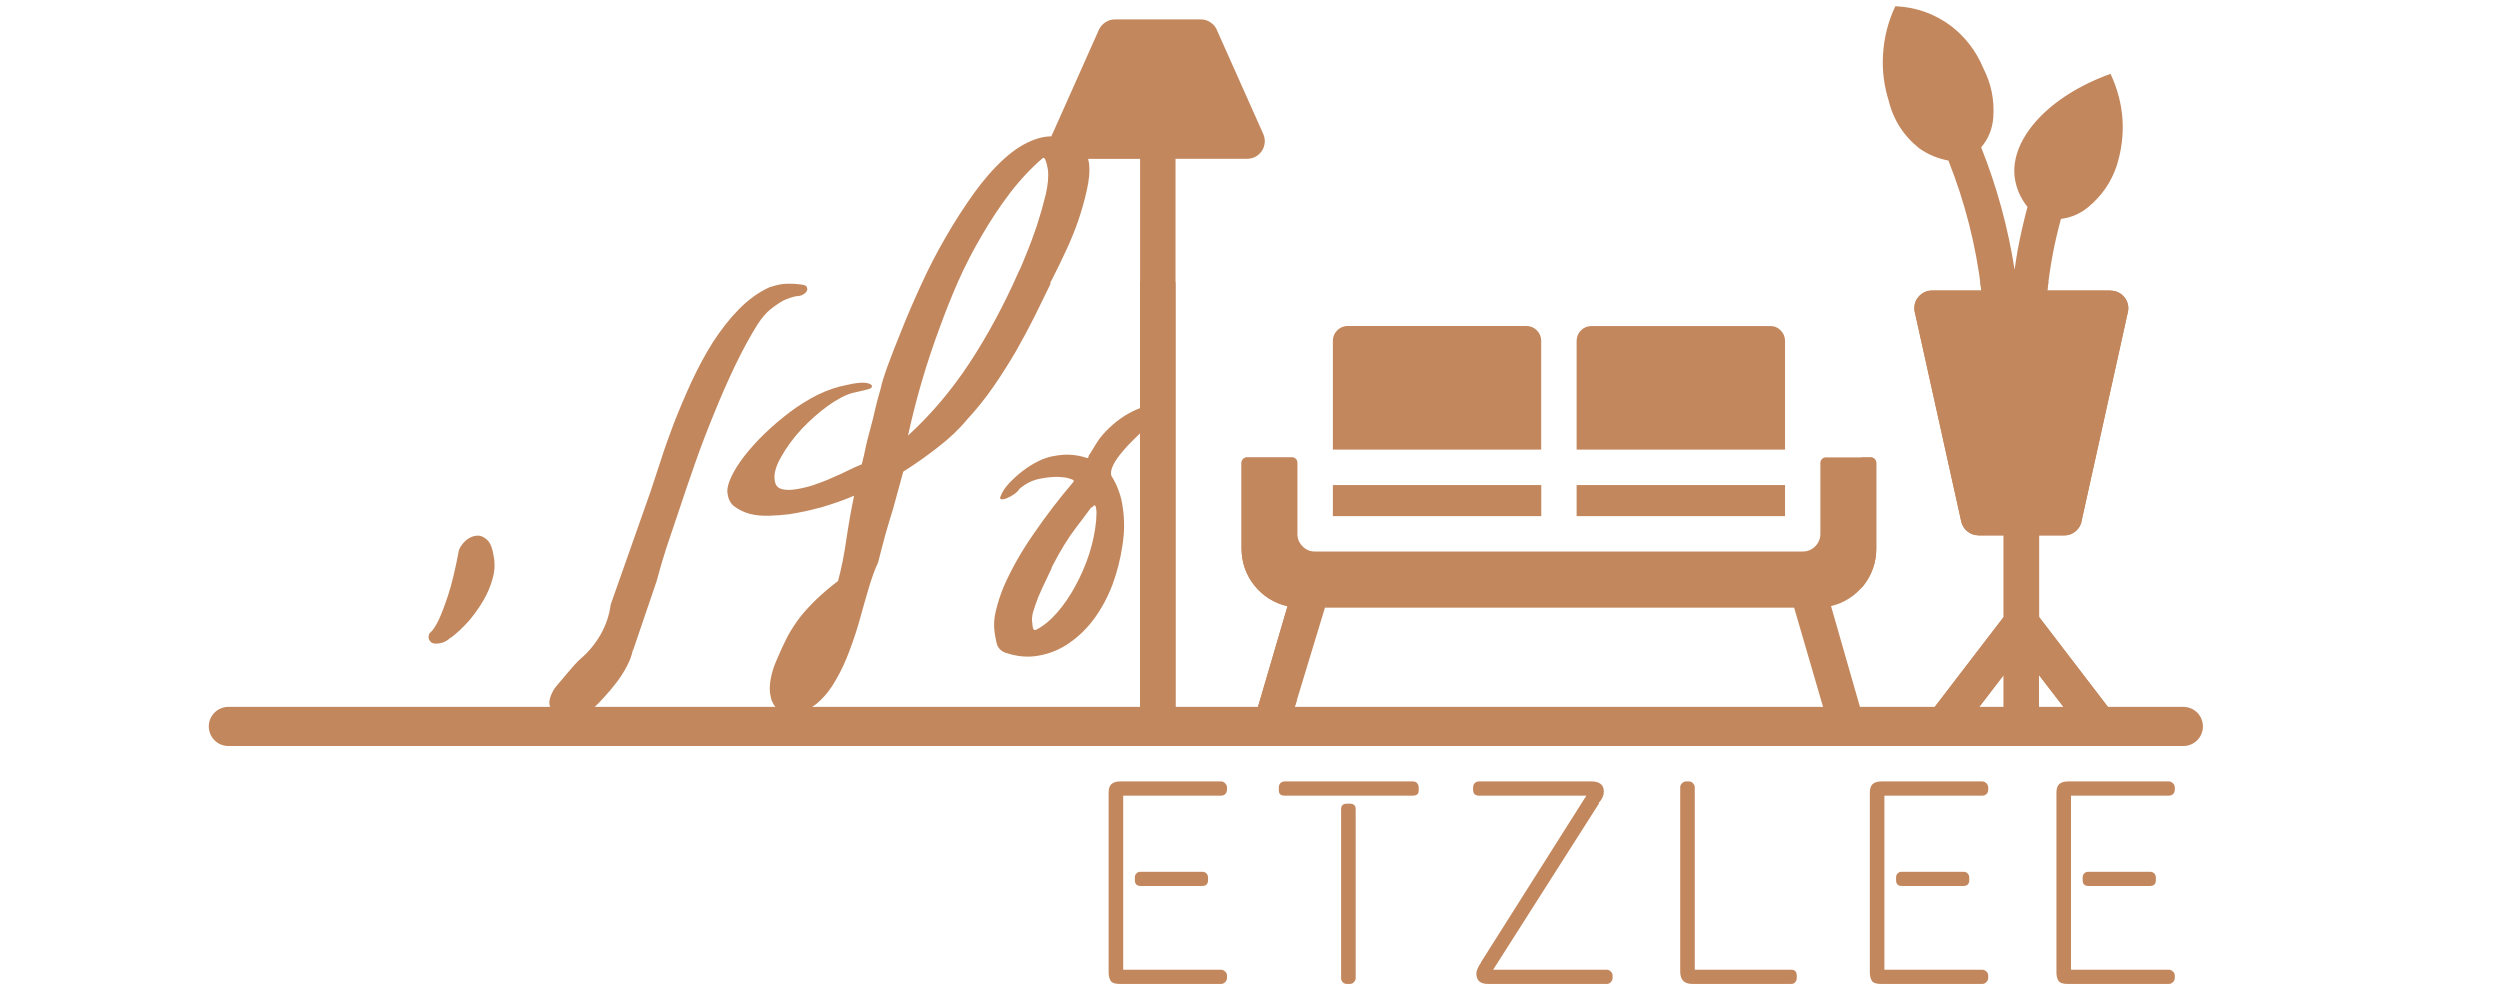 <?xml version="1.0" encoding="UTF-8"?> <svg xmlns="http://www.w3.org/2000/svg" xmlns:xlink="http://www.w3.org/1999/xlink" width="143" zoomAndPan="magnify" viewBox="0 0 107.25 42.75" height="57" preserveAspectRatio="xMidYMid meet" version="1.0"><defs><g></g><clipPath id="5b88117336"><path d="M 45 12.105 L 92.594 12.105 L 92.594 31.98 L 45 31.98 Z M 45 12.105 " clip-rule="nonzero"></path></clipPath><clipPath id="2cf0e11b63"><path d="M 45 0.023 L 55.629 0.023 L 55.629 31.98 L 45 31.98 Z M 45 0.023 " clip-rule="nonzero"></path></clipPath><clipPath id="fca8c921a9"><path d="M 79.859 0.023 L 92.594 0.023 L 92.594 31.98 L 79.859 31.98 Z M 79.859 0.023 " clip-rule="nonzero"></path></clipPath><clipPath id="1b1c79970b"><path d="M 47 33 L 53 33 L 53 42.477 L 47 42.477 Z M 47 33 " clip-rule="nonzero"></path></clipPath><clipPath id="3b04897c1b"><path d="M 54 33 L 61 33 L 61 42.477 L 54 42.477 Z M 54 33 " clip-rule="nonzero"></path></clipPath><clipPath id="353c591880"><path d="M 63 33 L 70 33 L 70 42.477 L 63 42.477 Z M 63 33 " clip-rule="nonzero"></path></clipPath><clipPath id="74a1afe880"><path d="M 72 33 L 78 33 L 78 42.477 L 72 42.477 Z M 72 33 " clip-rule="nonzero"></path></clipPath><clipPath id="3c1f70c350"><path d="M 80 33 L 86 33 L 86 42.477 L 80 42.477 Z M 80 33 " clip-rule="nonzero"></path></clipPath><clipPath id="21f9738e84"><path d="M 88 33 L 94 33 L 94 42.477 L 88 42.477 Z M 88 33 " clip-rule="nonzero"></path></clipPath><clipPath id="5f2c4a30aa"><path d="M 95 42 L 96 42 L 96 42.477 L 95 42.477 Z M 95 42 " clip-rule="nonzero"></path></clipPath></defs><path stroke-linecap="round" transform="matrix(0.04, -0, 0, 0.04, 8.956, 30.324)" fill="none" stroke-linejoin="miter" d="M 21.025 21.006 L 2117.735 21.006 " stroke="#c3875d" stroke-width="42" stroke-opacity="1" stroke-miterlimit="4"></path><g clip-path="url(#5b88117336)"><path fill="#c3875d" d="M 91.562 30.48 L 90.547 30.48 L 87.477 26.469 L 87.477 22.969 L 88.555 22.969 C 88.746 22.969 88.914 22.906 89.055 22.781 C 89.199 22.652 89.285 22.496 89.309 22.309 L 91.285 13.391 C 91.312 13.277 91.312 13.164 91.285 13.055 C 91.258 12.941 91.211 12.844 91.137 12.754 C 91.066 12.664 90.98 12.594 90.875 12.543 C 90.773 12.496 90.664 12.469 90.547 12.469 L 90.547 12.465 L 87.828 12.465 C 87.891 11.957 87.961 11.449 88.055 10.953 C 88.152 10.422 88.277 9.898 88.414 9.391 C 88.852 9.336 89.242 9.168 89.582 8.887 C 90.156 8.414 90.566 7.824 90.805 7.117 C 91.227 5.766 91.137 4.449 90.543 3.168 C 87.91 4.109 86.273 5.918 86.422 7.539 C 86.477 8.039 86.664 8.484 86.98 8.875 C 86.824 9.453 86.684 10.055 86.566 10.684 C 86.512 10.98 86.469 11.273 86.426 11.57 C 86.145 9.766 85.668 8.016 84.992 6.32 C 85.309 5.949 85.48 5.516 85.512 5.027 C 85.566 4.285 85.422 3.586 85.082 2.922 C 84.781 2.199 84.32 1.594 83.699 1.113 C 82.988 0.586 82.191 0.305 81.309 0.266 C 80.996 0.93 80.82 1.629 80.781 2.359 C 80.742 3.027 80.824 3.676 81.023 4.312 C 81.227 5.152 81.672 5.84 82.352 6.375 C 82.727 6.637 83.137 6.805 83.586 6.887 C 84.301 8.684 84.773 10.543 85 12.465 L 82.883 12.465 C 82.676 12.465 82.496 12.539 82.348 12.688 C 82.199 12.836 82.125 13.016 82.125 13.227 C 82.125 13.305 82.137 13.383 82.16 13.457 L 84.137 22.371 C 84.176 22.543 84.266 22.688 84.402 22.797 C 84.539 22.91 84.699 22.965 84.875 22.965 L 84.875 22.969 L 85.957 22.969 L 85.957 26.469 L 82.883 30.48 L 79.836 30.48 C 79.406 28.984 78.977 27.492 78.551 26 C 78.824 25.938 79.086 25.828 79.324 25.676 C 79.562 25.523 79.77 25.336 79.949 25.113 C 80.125 24.891 80.258 24.645 80.352 24.379 C 80.445 24.109 80.492 23.836 80.492 23.551 L 80.492 19.859 C 80.492 19.797 80.469 19.738 80.426 19.695 L 80.422 19.691 C 80.375 19.645 80.32 19.621 80.254 19.621 L 78.332 19.621 C 78.266 19.621 78.211 19.645 78.164 19.691 L 78.16 19.695 C 78.117 19.738 78.094 19.797 78.094 19.859 L 78.094 22.898 C 78.094 23.109 78.02 23.289 77.871 23.438 C 77.723 23.586 77.543 23.66 77.336 23.66 L 56.422 23.66 C 56.211 23.664 56.031 23.59 55.883 23.441 C 55.73 23.289 55.656 23.109 55.66 22.898 L 55.66 19.863 C 55.66 19.797 55.637 19.742 55.594 19.695 L 55.59 19.691 C 55.543 19.645 55.484 19.621 55.422 19.625 L 53.5 19.625 C 53.438 19.621 53.379 19.645 53.332 19.691 L 53.328 19.695 C 53.285 19.742 53.262 19.797 53.262 19.863 L 53.262 23.551 C 53.266 23.84 53.312 24.117 53.406 24.387 C 53.504 24.656 53.641 24.902 53.82 25.125 C 54 25.348 54.211 25.535 54.453 25.688 C 54.695 25.836 54.957 25.945 55.234 26.008 C 54.797 27.5 54.359 28.988 53.922 30.48 L 50.43 30.48 L 50.43 6.812 L 53.504 6.812 C 53.633 6.812 53.754 6.781 53.863 6.723 C 53.977 6.66 54.066 6.574 54.137 6.469 C 54.207 6.359 54.246 6.242 54.258 6.117 C 54.266 5.988 54.246 5.867 54.195 5.75 L 52.227 1.34 C 52.176 1.188 52.082 1.066 51.949 0.973 C 51.82 0.879 51.672 0.832 51.512 0.832 L 47.832 0.832 C 47.684 0.832 47.551 0.871 47.426 0.953 C 47.297 1.035 47.203 1.145 47.141 1.281 L 45.176 5.688 C 45.109 5.805 45.078 5.926 45.078 6.055 C 45.078 6.266 45.152 6.445 45.301 6.594 C 45.449 6.742 45.629 6.816 45.84 6.816 L 48.91 6.816 L 48.91 30.48 L 45.84 30.48 C 45.633 30.484 45.457 30.562 45.312 30.707 C 45.168 30.855 45.098 31.031 45.098 31.238 C 45.098 31.445 45.168 31.621 45.312 31.77 C 45.457 31.918 45.633 31.992 45.84 32 L 91.562 32 C 91.773 32.004 91.957 31.93 92.109 31.781 C 92.262 31.633 92.34 31.453 92.34 31.238 C 92.34 31.027 92.262 30.844 92.109 30.695 C 91.957 30.547 91.773 30.473 91.562 30.48 Z M 55.5 30.48 C 55.945 29.008 56.395 27.539 56.84 26.07 L 76.969 26.07 C 77.395 27.539 77.824 29.008 78.254 30.48 Z M 85.957 30.48 L 84.793 30.48 L 85.957 28.961 Z M 87.473 30.48 L 87.473 28.961 L 88.641 30.48 Z M 66.121 22.141 L 57.18 22.141 L 57.18 20.809 L 66.121 20.809 Z M 67.637 20.809 L 76.578 20.809 L 76.578 22.141 L 67.637 22.141 Z M 76.578 19.289 L 67.637 19.289 L 67.637 14.621 C 67.641 14.445 67.699 14.297 67.824 14.172 C 67.949 14.051 68.098 13.988 68.273 13.988 L 75.941 13.988 C 76.117 13.984 76.266 14.047 76.391 14.172 L 76.391 14.176 C 76.516 14.297 76.578 14.449 76.578 14.621 Z M 66.117 19.289 L 57.18 19.289 L 57.18 14.621 C 57.18 14.445 57.242 14.297 57.367 14.172 L 57.395 14.145 C 57.516 14.039 57.656 13.984 57.816 13.984 L 65.484 13.984 C 65.66 13.988 65.809 14.047 65.93 14.172 C 66.055 14.297 66.117 14.445 66.117 14.621 Z M 69.957 4.852 L 56.777 4.852 L 56.777 -0.246 L 61.324 -2.688 Z M 76.98 4.852 L 72.258 4.852 L 67.254 0.48 L 72.355 -2.727 L 76.98 -0.246 Z M 61.957 -4.148 L 66.062 -0.562 L 71.898 -4.227 C 72.152 -4.402 72.414 -4.414 72.688 -4.27 L 76.98 -1.965 L 76.98 -12.102 L 56.777 -12.102 L 56.777 -1.965 L 61.07 -4.27 C 61.215 -4.348 61.371 -4.375 61.535 -4.352 C 61.695 -4.328 61.836 -4.262 61.957 -4.148 Z M 64.48 -9.801 L 64.484 -9.801 C 64.801 -10.121 65.168 -10.367 65.582 -10.539 C 65.996 -10.711 66.43 -10.797 66.879 -10.797 C 67.328 -10.797 67.758 -10.711 68.172 -10.539 C 68.59 -10.367 68.953 -10.121 69.27 -9.801 L 69.273 -9.801 C 69.594 -9.48 69.84 -9.117 70.012 -8.699 C 70.184 -8.285 70.27 -7.855 70.27 -7.406 C 70.27 -6.957 70.184 -6.523 70.012 -6.109 C 69.84 -5.695 69.594 -5.328 69.273 -5.012 L 69.27 -5.008 C 68.953 -4.691 68.59 -4.445 68.172 -4.273 C 67.758 -4.102 67.328 -4.016 66.879 -4.016 C 66.43 -4.016 65.996 -4.102 65.582 -4.273 C 65.168 -4.445 64.801 -4.691 64.484 -5.008 L 64.48 -5.012 C 64.164 -5.328 63.918 -5.695 63.746 -6.109 C 63.574 -6.523 63.488 -6.957 63.488 -7.406 C 63.488 -7.855 63.574 -8.285 63.746 -8.699 C 63.918 -9.117 64.164 -9.48 64.48 -9.801 Z M 65.555 -6.078 C 65.348 -6.285 65.199 -6.527 65.102 -6.805 C 65.008 -7.078 64.98 -7.363 65.016 -7.652 C 65.055 -7.941 65.152 -8.211 65.316 -8.453 C 65.477 -8.695 65.684 -8.891 65.938 -9.039 C 66.191 -9.184 66.465 -9.27 66.754 -9.289 C 67.047 -9.309 67.328 -9.262 67.598 -9.148 C 67.867 -9.039 68.102 -8.871 68.293 -8.652 C 68.484 -8.434 68.621 -8.184 68.695 -7.898 C 68.773 -7.617 68.781 -7.332 68.723 -7.047 C 68.668 -6.762 68.551 -6.5 68.371 -6.27 C 68.195 -6.035 67.977 -5.855 67.711 -5.727 C 67.449 -5.598 67.172 -5.531 66.879 -5.531 C 66.363 -5.531 65.922 -5.715 65.555 -6.078 Z M 65.555 -6.078 " fill-opacity="1" fill-rule="nonzero"></path></g><g clip-path="url(#2cf0e11b63)"><path fill="#c3875d" d="M 91.562 30.48 L 90.547 30.48 L 87.477 26.469 L 87.477 22.969 L 88.555 22.969 C 88.746 22.969 88.914 22.906 89.055 22.781 C 89.199 22.652 89.285 22.496 89.309 22.309 L 91.285 13.391 C 91.312 13.277 91.312 13.164 91.285 13.055 C 91.258 12.941 91.211 12.844 91.137 12.754 C 91.066 12.664 90.98 12.594 90.875 12.543 C 90.773 12.496 90.664 12.469 90.547 12.469 L 90.547 12.465 L 87.828 12.465 C 87.891 11.957 87.961 11.449 88.055 10.953 C 88.152 10.422 88.277 9.898 88.414 9.391 C 88.852 9.336 89.242 9.168 89.582 8.887 C 90.156 8.414 90.566 7.824 90.805 7.117 C 91.227 5.766 91.137 4.449 90.543 3.168 C 87.91 4.109 86.273 5.918 86.422 7.539 C 86.477 8.039 86.664 8.484 86.98 8.875 C 86.824 9.453 86.684 10.055 86.566 10.684 C 86.512 10.98 86.469 11.273 86.426 11.57 C 86.145 9.766 85.668 8.016 84.992 6.32 C 85.309 5.949 85.48 5.516 85.512 5.027 C 85.566 4.285 85.422 3.586 85.082 2.922 C 84.781 2.199 84.32 1.594 83.699 1.113 C 82.988 0.586 82.191 0.305 81.309 0.266 C 80.996 0.93 80.82 1.629 80.781 2.359 C 80.742 3.027 80.824 3.676 81.023 4.312 C 81.227 5.152 81.672 5.84 82.352 6.375 C 82.727 6.637 83.137 6.805 83.586 6.887 C 84.301 8.684 84.773 10.543 85 12.465 L 82.883 12.465 C 82.676 12.465 82.496 12.539 82.348 12.688 C 82.199 12.836 82.125 13.016 82.125 13.227 C 82.125 13.305 82.137 13.383 82.16 13.457 L 84.137 22.371 C 84.176 22.543 84.266 22.688 84.402 22.797 C 84.539 22.91 84.699 22.965 84.875 22.965 L 84.875 22.969 L 85.957 22.969 L 85.957 26.469 L 82.883 30.48 L 79.836 30.48 C 79.406 28.984 78.977 27.492 78.551 26 C 78.824 25.938 79.086 25.828 79.324 25.676 C 79.562 25.523 79.77 25.336 79.949 25.113 C 80.125 24.891 80.258 24.645 80.352 24.379 C 80.445 24.109 80.492 23.836 80.492 23.551 L 80.492 19.859 C 80.492 19.797 80.469 19.738 80.426 19.695 L 80.422 19.691 C 80.375 19.645 80.32 19.621 80.254 19.621 L 78.332 19.621 C 78.266 19.621 78.211 19.645 78.164 19.691 L 78.16 19.695 C 78.117 19.738 78.094 19.797 78.094 19.859 L 78.094 22.898 C 78.094 23.109 78.02 23.289 77.871 23.438 C 77.723 23.586 77.543 23.66 77.336 23.66 L 56.422 23.66 C 56.211 23.664 56.031 23.59 55.883 23.441 C 55.73 23.289 55.656 23.109 55.66 22.898 L 55.66 19.863 C 55.66 19.797 55.637 19.742 55.594 19.695 L 55.59 19.691 C 55.543 19.645 55.484 19.621 55.422 19.625 L 53.5 19.625 C 53.438 19.621 53.379 19.645 53.332 19.691 L 53.328 19.695 C 53.285 19.742 53.262 19.797 53.262 19.863 L 53.262 23.551 C 53.266 23.84 53.312 24.117 53.406 24.387 C 53.504 24.656 53.641 24.902 53.82 25.125 C 54 25.348 54.211 25.535 54.453 25.688 C 54.695 25.836 54.957 25.945 55.234 26.008 C 54.797 27.5 54.359 28.988 53.922 30.48 L 50.43 30.48 L 50.43 6.812 L 53.504 6.812 C 53.633 6.812 53.754 6.781 53.863 6.723 C 53.977 6.66 54.066 6.574 54.137 6.469 C 54.207 6.359 54.246 6.242 54.258 6.117 C 54.266 5.988 54.246 5.867 54.195 5.75 L 52.227 1.34 C 52.176 1.188 52.082 1.066 51.949 0.973 C 51.82 0.879 51.672 0.832 51.512 0.832 L 47.832 0.832 C 47.684 0.832 47.551 0.871 47.426 0.953 C 47.297 1.035 47.203 1.145 47.141 1.281 L 45.176 5.688 C 45.109 5.805 45.078 5.926 45.078 6.055 C 45.078 6.266 45.152 6.445 45.301 6.594 C 45.449 6.742 45.629 6.816 45.84 6.816 L 48.91 6.816 L 48.91 30.48 L 45.84 30.48 C 45.633 30.484 45.457 30.562 45.312 30.707 C 45.168 30.855 45.098 31.031 45.098 31.238 C 45.098 31.445 45.168 31.621 45.312 31.77 C 45.457 31.918 45.633 31.992 45.84 32 L 91.562 32 C 91.773 32.004 91.957 31.934 92.109 31.781 C 92.262 31.633 92.34 31.453 92.34 31.238 C 92.34 31.027 92.262 30.844 92.109 30.695 C 91.957 30.547 91.773 30.473 91.562 30.48 Z M 55.5 30.48 C 55.945 29.008 56.395 27.539 56.84 26.07 L 76.969 26.07 C 77.395 27.539 77.824 29.008 78.254 30.48 Z M 85.957 30.48 L 84.793 30.48 L 85.957 28.961 Z M 87.473 30.48 L 87.473 28.961 L 88.641 30.48 Z M 66.121 22.141 L 57.18 22.141 L 57.18 20.809 L 66.121 20.809 Z M 67.637 20.809 L 76.578 20.809 L 76.578 22.141 L 67.637 22.141 Z M 76.578 19.289 L 67.637 19.289 L 67.637 14.621 C 67.641 14.445 67.699 14.297 67.824 14.172 C 67.949 14.051 68.098 13.988 68.273 13.988 L 75.941 13.988 C 76.117 13.984 76.266 14.047 76.391 14.172 L 76.391 14.176 C 76.516 14.297 76.578 14.449 76.578 14.621 Z M 66.117 19.289 L 57.18 19.289 L 57.18 14.621 C 57.18 14.445 57.242 14.297 57.367 14.172 L 57.395 14.145 C 57.516 14.039 57.656 13.984 57.816 13.984 L 65.484 13.984 C 65.66 13.988 65.809 14.051 65.93 14.172 C 66.055 14.297 66.117 14.445 66.117 14.621 Z M 69.957 4.852 L 56.777 4.852 L 56.777 -0.246 L 61.324 -2.688 Z M 76.98 4.852 L 72.258 4.852 L 67.254 0.48 L 72.355 -2.727 L 76.98 -0.246 Z M 61.957 -4.148 L 66.062 -0.562 L 71.898 -4.227 C 72.152 -4.402 72.414 -4.414 72.688 -4.27 L 76.98 -1.965 L 76.98 -12.102 L 56.777 -12.102 L 56.777 -1.965 L 61.07 -4.27 C 61.215 -4.348 61.371 -4.375 61.535 -4.352 C 61.695 -4.328 61.836 -4.262 61.957 -4.148 Z M 64.48 -9.801 L 64.484 -9.801 C 64.801 -10.121 65.168 -10.367 65.582 -10.539 C 65.996 -10.711 66.43 -10.797 66.879 -10.797 C 67.328 -10.797 67.758 -10.711 68.172 -10.539 C 68.59 -10.367 68.953 -10.121 69.27 -9.801 L 69.273 -9.801 C 69.594 -9.48 69.84 -9.117 70.012 -8.699 C 70.184 -8.285 70.27 -7.855 70.27 -7.406 C 70.27 -6.957 70.184 -6.523 70.012 -6.109 C 69.84 -5.695 69.594 -5.328 69.273 -5.012 L 69.27 -5.008 C 68.953 -4.691 68.59 -4.445 68.172 -4.273 C 67.758 -4.102 67.328 -4.016 66.879 -4.016 C 66.43 -4.016 65.996 -4.102 65.582 -4.273 C 65.168 -4.445 64.801 -4.691 64.484 -5.008 L 64.48 -5.012 C 64.164 -5.328 63.918 -5.695 63.746 -6.109 C 63.574 -6.523 63.488 -6.957 63.488 -7.406 C 63.488 -7.855 63.574 -8.285 63.746 -8.699 C 63.918 -9.117 64.164 -9.48 64.48 -9.801 Z M 65.555 -6.078 C 65.348 -6.285 65.199 -6.527 65.102 -6.805 C 65.008 -7.078 64.98 -7.363 65.016 -7.652 C 65.055 -7.941 65.152 -8.211 65.316 -8.453 C 65.477 -8.695 65.684 -8.891 65.938 -9.039 C 66.191 -9.184 66.465 -9.27 66.754 -9.289 C 67.047 -9.309 67.328 -9.262 67.598 -9.148 C 67.867 -9.039 68.102 -8.871 68.293 -8.652 C 68.484 -8.434 68.621 -8.184 68.695 -7.898 C 68.773 -7.617 68.781 -7.332 68.723 -7.047 C 68.668 -6.762 68.551 -6.5 68.371 -6.27 C 68.195 -6.035 67.977 -5.855 67.711 -5.727 C 67.449 -5.598 67.172 -5.531 66.879 -5.531 C 66.363 -5.531 65.922 -5.715 65.555 -6.078 Z M 65.555 -6.078 " fill-opacity="1" fill-rule="nonzero"></path></g><g clip-path="url(#fca8c921a9)"><path fill="#c3875d" d="M 91.562 30.48 L 90.547 30.48 L 87.477 26.469 L 87.477 22.969 L 88.555 22.969 C 88.746 22.969 88.914 22.906 89.055 22.781 C 89.199 22.652 89.285 22.496 89.309 22.309 L 91.285 13.391 C 91.312 13.277 91.312 13.164 91.285 13.055 C 91.258 12.941 91.211 12.844 91.137 12.754 C 91.066 12.664 90.98 12.594 90.875 12.543 C 90.773 12.496 90.664 12.469 90.547 12.469 L 90.547 12.465 L 87.828 12.465 C 87.891 11.957 87.961 11.449 88.055 10.953 C 88.152 10.422 88.277 9.898 88.414 9.391 C 88.852 9.336 89.242 9.168 89.582 8.887 C 90.156 8.414 90.566 7.824 90.805 7.117 C 91.227 5.766 91.137 4.449 90.543 3.168 C 87.91 4.109 86.273 5.918 86.422 7.539 C 86.477 8.039 86.664 8.484 86.98 8.875 C 86.824 9.453 86.684 10.055 86.566 10.684 C 86.512 10.98 86.469 11.273 86.426 11.57 C 86.145 9.766 85.668 8.016 84.992 6.32 C 85.309 5.949 85.48 5.516 85.512 5.027 C 85.566 4.285 85.422 3.586 85.082 2.922 C 84.781 2.199 84.32 1.594 83.699 1.113 C 82.988 0.586 82.191 0.305 81.309 0.266 C 80.996 0.93 80.82 1.629 80.781 2.359 C 80.742 3.027 80.824 3.676 81.023 4.312 C 81.227 5.152 81.672 5.84 82.352 6.375 C 82.727 6.637 83.137 6.805 83.586 6.887 C 84.301 8.684 84.773 10.543 85 12.465 L 82.883 12.465 C 82.676 12.465 82.496 12.539 82.348 12.688 C 82.199 12.836 82.125 13.016 82.125 13.227 C 82.125 13.305 82.137 13.383 82.16 13.457 L 84.137 22.371 C 84.176 22.543 84.266 22.688 84.402 22.797 C 84.539 22.91 84.699 22.965 84.875 22.965 L 84.875 22.969 L 85.957 22.969 L 85.957 26.469 L 82.883 30.48 L 79.836 30.48 C 79.406 28.984 78.977 27.492 78.551 26 C 78.824 25.938 79.086 25.828 79.324 25.676 C 79.562 25.523 79.77 25.336 79.949 25.113 C 80.125 24.891 80.258 24.645 80.352 24.379 C 80.445 24.109 80.492 23.836 80.492 23.551 L 80.492 19.859 C 80.492 19.797 80.469 19.738 80.426 19.695 L 80.422 19.691 C 80.375 19.645 80.32 19.621 80.254 19.621 L 78.332 19.621 C 78.266 19.621 78.211 19.645 78.164 19.691 L 78.16 19.695 C 78.117 19.738 78.094 19.797 78.094 19.859 L 78.094 22.898 C 78.094 23.109 78.02 23.289 77.871 23.438 C 77.723 23.586 77.543 23.66 77.336 23.66 L 56.422 23.66 C 56.211 23.664 56.031 23.59 55.883 23.441 C 55.73 23.289 55.656 23.109 55.66 22.898 L 55.66 19.863 C 55.66 19.797 55.637 19.742 55.594 19.695 L 55.59 19.691 C 55.543 19.645 55.484 19.621 55.422 19.625 L 53.5 19.625 C 53.438 19.621 53.379 19.645 53.332 19.691 L 53.328 19.695 C 53.285 19.742 53.262 19.797 53.262 19.863 L 53.262 23.551 C 53.266 23.84 53.312 24.117 53.406 24.387 C 53.504 24.656 53.641 24.902 53.82 25.125 C 54 25.348 54.211 25.535 54.453 25.688 C 54.695 25.836 54.957 25.945 55.234 26.008 C 54.797 27.5 54.359 28.988 53.922 30.48 L 50.43 30.48 L 50.43 6.812 L 53.504 6.812 C 53.633 6.812 53.754 6.781 53.863 6.723 C 53.977 6.66 54.066 6.574 54.137 6.469 C 54.207 6.359 54.246 6.242 54.258 6.117 C 54.266 5.988 54.246 5.867 54.195 5.75 L 52.227 1.34 C 52.176 1.188 52.082 1.066 51.949 0.973 C 51.82 0.879 51.672 0.832 51.512 0.832 L 47.832 0.832 C 47.684 0.832 47.551 0.871 47.426 0.953 C 47.297 1.035 47.203 1.145 47.141 1.281 L 45.176 5.688 C 45.109 5.805 45.078 5.926 45.078 6.055 C 45.078 6.266 45.152 6.445 45.301 6.594 C 45.449 6.742 45.629 6.816 45.84 6.816 L 48.914 6.816 L 48.914 30.48 L 45.84 30.48 C 45.633 30.484 45.457 30.562 45.312 30.707 C 45.168 30.855 45.098 31.031 45.098 31.238 C 45.098 31.445 45.168 31.621 45.312 31.77 C 45.457 31.918 45.633 31.992 45.84 32 L 91.562 32 C 91.773 32.004 91.957 31.934 92.109 31.781 C 92.262 31.633 92.34 31.453 92.34 31.238 C 92.34 31.027 92.262 30.844 92.109 30.695 C 91.957 30.547 91.773 30.473 91.562 30.48 Z M 55.5 30.48 C 55.945 29.008 56.395 27.539 56.84 26.07 L 76.969 26.07 C 77.395 27.539 77.824 29.008 78.254 30.48 Z M 85.957 30.48 L 84.793 30.48 L 85.957 28.961 Z M 87.473 30.48 L 87.473 28.961 L 88.641 30.48 Z M 66.121 22.141 L 57.18 22.141 L 57.18 20.809 L 66.121 20.809 Z M 67.637 20.809 L 76.578 20.809 L 76.578 22.141 L 67.637 22.141 Z M 76.578 19.289 L 67.637 19.289 L 67.637 14.621 C 67.641 14.445 67.699 14.297 67.824 14.172 C 67.949 14.051 68.098 13.988 68.273 13.988 L 75.941 13.988 C 76.117 13.984 76.266 14.047 76.391 14.172 L 76.391 14.176 C 76.516 14.297 76.578 14.449 76.578 14.621 Z M 66.117 19.289 L 57.18 19.289 L 57.18 14.621 C 57.18 14.445 57.242 14.297 57.367 14.172 L 57.395 14.145 C 57.516 14.039 57.656 13.984 57.816 13.984 L 65.484 13.984 C 65.66 13.988 65.809 14.051 65.93 14.172 C 66.055 14.297 66.117 14.445 66.117 14.621 Z M 69.957 4.852 L 56.777 4.852 L 56.777 -0.246 L 61.324 -2.688 Z M 76.98 4.852 L 72.258 4.852 L 67.254 0.48 L 72.355 -2.727 L 76.98 -0.246 Z M 61.957 -4.148 L 66.062 -0.562 L 71.898 -4.227 C 72.152 -4.402 72.414 -4.414 72.688 -4.27 L 76.98 -1.965 L 76.98 -12.102 L 56.777 -12.102 L 56.777 -1.965 L 61.07 -4.27 C 61.215 -4.348 61.371 -4.375 61.535 -4.352 C 61.695 -4.328 61.836 -4.262 61.957 -4.148 Z M 64.48 -9.801 L 64.484 -9.801 C 64.801 -10.121 65.168 -10.367 65.582 -10.539 C 65.996 -10.711 66.43 -10.797 66.879 -10.797 C 67.328 -10.797 67.758 -10.711 68.172 -10.539 C 68.59 -10.367 68.953 -10.121 69.27 -9.801 L 69.273 -9.801 C 69.594 -9.48 69.84 -9.117 70.012 -8.699 C 70.184 -8.285 70.27 -7.855 70.27 -7.406 C 70.27 -6.957 70.184 -6.523 70.012 -6.109 C 69.84 -5.695 69.594 -5.328 69.273 -5.012 L 69.27 -5.008 C 68.953 -4.691 68.59 -4.445 68.172 -4.273 C 67.758 -4.102 67.328 -4.016 66.879 -4.016 C 66.43 -4.016 65.996 -4.102 65.582 -4.273 C 65.168 -4.445 64.801 -4.691 64.484 -5.008 L 64.48 -5.012 C 64.164 -5.328 63.918 -5.695 63.746 -6.109 C 63.574 -6.523 63.488 -6.957 63.488 -7.406 C 63.488 -7.855 63.574 -8.285 63.746 -8.699 C 63.918 -9.117 64.164 -9.48 64.48 -9.801 Z M 65.555 -6.078 C 65.348 -6.285 65.199 -6.527 65.102 -6.805 C 65.008 -7.078 64.98 -7.363 65.016 -7.652 C 65.055 -7.941 65.152 -8.211 65.316 -8.453 C 65.477 -8.695 65.684 -8.891 65.938 -9.039 C 66.191 -9.184 66.465 -9.27 66.754 -9.289 C 67.047 -9.309 67.328 -9.262 67.598 -9.148 C 67.867 -9.039 68.102 -8.871 68.293 -8.652 C 68.484 -8.434 68.621 -8.184 68.695 -7.898 C 68.773 -7.617 68.781 -7.332 68.727 -7.047 C 68.668 -6.762 68.551 -6.5 68.371 -6.27 C 68.195 -6.035 67.977 -5.855 67.711 -5.727 C 67.449 -5.598 67.172 -5.531 66.879 -5.531 C 66.363 -5.531 65.922 -5.715 65.555 -6.078 Z M 65.555 -6.078 " fill-opacity="1" fill-rule="nonzero"></path></g><g clip-path="url(#1b1c79970b)"><g fill="#c3875d" fill-opacity="1"><g transform="translate(46.794, 42.211)"><g><path d="M 1.266 -8.688 L 5.594 -8.688 C 5.656 -8.688 5.711 -8.66 5.766 -8.609 C 5.816 -8.555 5.844 -8.5 5.844 -8.438 L 5.844 -8.328 C 5.844 -8.254 5.816 -8.191 5.766 -8.141 C 5.711 -8.098 5.656 -8.078 5.594 -8.078 L 1.391 -8.078 L 1.391 -0.609 L 5.594 -0.609 C 5.656 -0.609 5.711 -0.582 5.766 -0.531 C 5.816 -0.488 5.844 -0.43 5.844 -0.359 L 5.844 -0.25 C 5.844 -0.188 5.816 -0.129 5.766 -0.078 C 5.711 -0.023 5.656 0 5.594 0 L 1.25 0 C 1.051 0 0.922 -0.039 0.859 -0.125 C 0.797 -0.219 0.766 -0.344 0.766 -0.5 L 0.766 -8.203 C 0.766 -8.367 0.801 -8.488 0.875 -8.562 C 0.957 -8.645 1.086 -8.688 1.266 -8.688 Z M 2.141 -4.812 L 4.781 -4.812 C 4.863 -4.812 4.926 -4.785 4.969 -4.734 C 5.008 -4.691 5.031 -4.633 5.031 -4.562 L 5.031 -4.453 C 5.031 -4.285 4.945 -4.203 4.781 -4.203 L 2.141 -4.203 C 1.973 -4.203 1.891 -4.285 1.891 -4.453 L 1.891 -4.562 C 1.891 -4.633 1.91 -4.691 1.953 -4.734 C 1.992 -4.785 2.055 -4.812 2.141 -4.812 Z M 2.141 -4.812 "></path></g></g></g></g><g clip-path="url(#3b04897c1b)"><g fill="#c3875d" fill-opacity="1"><g transform="translate(54.8, 42.211)"><g><path d="M 2.984 -7.734 L 3.109 -7.734 C 3.273 -7.734 3.359 -7.656 3.359 -7.5 L 3.359 -0.25 C 3.359 -0.188 3.332 -0.129 3.281 -0.078 C 3.238 -0.023 3.18 0 3.109 0 L 2.984 0 C 2.91 0 2.848 -0.023 2.797 -0.078 C 2.754 -0.129 2.734 -0.188 2.734 -0.25 L 2.734 -7.5 C 2.734 -7.656 2.816 -7.734 2.984 -7.734 Z M 0.312 -8.688 L 5.812 -8.688 C 5.895 -8.688 5.957 -8.66 6 -8.609 C 6.039 -8.555 6.062 -8.5 6.062 -8.438 L 6.062 -8.297 C 6.062 -8.148 5.977 -8.078 5.812 -8.078 L 0.312 -8.078 C 0.145 -8.078 0.062 -8.148 0.062 -8.297 L 0.062 -8.438 C 0.062 -8.5 0.082 -8.555 0.125 -8.609 C 0.176 -8.66 0.238 -8.688 0.312 -8.688 Z M 0.312 -8.688 "></path></g></g></g></g><g clip-path="url(#353c591880)"><g fill="#c3875d" fill-opacity="1"><g transform="translate(62.805, 42.211)"><g><path d="M 0.531 -0.453 C 0.531 -0.566 0.598 -0.723 0.734 -0.922 L 0.734 -0.938 L 5.25 -8.078 L 0.625 -8.078 C 0.562 -8.078 0.504 -8.098 0.453 -8.141 C 0.41 -8.191 0.391 -8.254 0.391 -8.328 L 0.391 -8.438 C 0.391 -8.5 0.41 -8.555 0.453 -8.609 C 0.504 -8.66 0.562 -8.688 0.625 -8.688 L 5.469 -8.688 C 5.82 -8.688 6 -8.539 6 -8.25 C 6 -8.102 5.938 -7.953 5.812 -7.797 L 5.812 -7.812 L 5.781 -7.781 L 5.797 -7.75 L 1.25 -0.609 L 6.125 -0.609 C 6.195 -0.609 6.254 -0.582 6.297 -0.531 C 6.348 -0.488 6.375 -0.43 6.375 -0.359 L 6.375 -0.25 C 6.375 -0.188 6.348 -0.129 6.297 -0.078 C 6.254 -0.023 6.195 0 6.125 0 L 1.031 0 C 0.695 0 0.531 -0.148 0.531 -0.453 Z M 0.531 -0.453 "></path></g></g></g></g><g clip-path="url(#74a1afe880)"><g fill="#c3875d" fill-opacity="1"><g transform="translate(71.456, 42.211)"><g><path d="M 0.875 -8.688 L 1 -8.688 C 1.07 -8.688 1.129 -8.66 1.172 -8.609 C 1.223 -8.555 1.25 -8.5 1.25 -8.438 L 1.25 -0.609 L 5.391 -0.609 C 5.547 -0.609 5.625 -0.523 5.625 -0.359 L 5.625 -0.25 C 5.625 -0.188 5.602 -0.129 5.562 -0.078 C 5.52 -0.023 5.461 0 5.391 0 L 1.141 0 C 0.797 0 0.625 -0.176 0.625 -0.531 L 0.625 -8.438 C 0.625 -8.5 0.648 -8.555 0.703 -8.609 C 0.754 -8.66 0.812 -8.688 0.875 -8.688 Z M 0.875 -8.688 "></path></g></g></g></g><g clip-path="url(#3c1f70c350)"><g fill="#c3875d" fill-opacity="1"><g transform="translate(79.45, 42.211)"><g><path d="M 1.266 -8.688 L 5.594 -8.688 C 5.656 -8.688 5.711 -8.66 5.766 -8.609 C 5.816 -8.555 5.844 -8.5 5.844 -8.438 L 5.844 -8.328 C 5.844 -8.254 5.816 -8.191 5.766 -8.141 C 5.711 -8.098 5.656 -8.078 5.594 -8.078 L 1.391 -8.078 L 1.391 -0.609 L 5.594 -0.609 C 5.656 -0.609 5.711 -0.582 5.766 -0.531 C 5.816 -0.488 5.844 -0.43 5.844 -0.359 L 5.844 -0.25 C 5.844 -0.188 5.816 -0.129 5.766 -0.078 C 5.711 -0.023 5.656 0 5.594 0 L 1.25 0 C 1.051 0 0.922 -0.039 0.859 -0.125 C 0.797 -0.219 0.766 -0.344 0.766 -0.5 L 0.766 -8.203 C 0.766 -8.367 0.801 -8.488 0.875 -8.562 C 0.957 -8.645 1.086 -8.688 1.266 -8.688 Z M 2.141 -4.812 L 4.781 -4.812 C 4.863 -4.812 4.926 -4.785 4.969 -4.734 C 5.008 -4.691 5.031 -4.633 5.031 -4.562 L 5.031 -4.453 C 5.031 -4.285 4.945 -4.203 4.781 -4.203 L 2.141 -4.203 C 1.973 -4.203 1.891 -4.285 1.891 -4.453 L 1.891 -4.562 C 1.891 -4.633 1.91 -4.691 1.953 -4.734 C 1.992 -4.785 2.055 -4.812 2.141 -4.812 Z M 2.141 -4.812 "></path></g></g></g></g><g clip-path="url(#21f9738e84)"><g fill="#c3875d" fill-opacity="1"><g transform="translate(87.455, 42.211)"><g><path d="M 1.266 -8.688 L 5.594 -8.688 C 5.656 -8.688 5.711 -8.66 5.766 -8.609 C 5.816 -8.555 5.844 -8.5 5.844 -8.438 L 5.844 -8.328 C 5.844 -8.254 5.816 -8.191 5.766 -8.141 C 5.711 -8.098 5.656 -8.078 5.594 -8.078 L 1.391 -8.078 L 1.391 -0.609 L 5.594 -0.609 C 5.656 -0.609 5.711 -0.582 5.766 -0.531 C 5.816 -0.488 5.844 -0.43 5.844 -0.359 L 5.844 -0.25 C 5.844 -0.188 5.816 -0.129 5.766 -0.078 C 5.711 -0.023 5.656 0 5.594 0 L 1.25 0 C 1.051 0 0.922 -0.039 0.859 -0.125 C 0.797 -0.219 0.766 -0.344 0.766 -0.5 L 0.766 -8.203 C 0.766 -8.367 0.801 -8.488 0.875 -8.562 C 0.957 -8.645 1.086 -8.688 1.266 -8.688 Z M 2.141 -4.812 L 4.781 -4.812 C 4.863 -4.812 4.926 -4.785 4.969 -4.734 C 5.008 -4.691 5.031 -4.633 5.031 -4.562 L 5.031 -4.453 C 5.031 -4.285 4.945 -4.203 4.781 -4.203 L 2.141 -4.203 C 1.973 -4.203 1.891 -4.285 1.891 -4.453 L 1.891 -4.562 C 1.891 -4.633 1.91 -4.691 1.953 -4.734 C 1.992 -4.785 2.055 -4.812 2.141 -4.812 Z M 2.141 -4.812 "></path></g></g></g></g><g clip-path="url(#5f2c4a30aa)"><g fill="#c3875d" fill-opacity="1"><g transform="translate(95.463, 42.211)"><g></g></g></g></g><g fill="#c3875d" fill-opacity="1"><g transform="translate(18.424, 30.779)"><g><path d="M 0 -3.609 C 0.125 -3.703 0.254 -3.891 0.391 -4.172 C 0.504 -4.41 0.641 -4.766 0.797 -5.234 C 0.953 -5.703 1.109 -6.352 1.266 -7.188 C 1.336 -7.352 1.441 -7.492 1.578 -7.609 C 1.723 -7.723 1.867 -7.785 2.016 -7.797 C 2.172 -7.816 2.32 -7.758 2.469 -7.625 C 2.613 -7.5 2.711 -7.242 2.766 -6.859 C 2.816 -6.555 2.797 -6.25 2.703 -5.938 C 2.617 -5.625 2.488 -5.316 2.312 -5.016 C 2.133 -4.711 1.926 -4.422 1.688 -4.141 C 1.445 -3.867 1.191 -3.629 0.922 -3.422 L 0.922 -3.438 C 0.785 -3.312 0.656 -3.234 0.531 -3.203 C 0.414 -3.172 0.305 -3.16 0.203 -3.172 C 0.109 -3.191 0.039 -3.238 0 -3.312 C -0.051 -3.395 -0.051 -3.492 0 -3.609 Z M 0 -3.609 "></path></g></g></g><g fill="#c3875d" fill-opacity="1"><g transform="translate(24.416, 29.94)"><g><path d="M 3.484 -8.828 C 3.609 -9.203 3.754 -9.645 3.922 -10.156 C 4.086 -10.676 4.281 -11.223 4.5 -11.797 C 4.727 -12.379 4.977 -12.969 5.25 -13.562 C 5.531 -14.164 5.836 -14.734 6.172 -15.266 C 6.516 -15.797 6.883 -16.266 7.281 -16.672 C 7.688 -17.086 8.117 -17.398 8.578 -17.609 C 8.879 -17.711 9.125 -17.766 9.312 -17.766 C 9.5 -17.773 9.711 -17.766 9.953 -17.734 C 10.078 -17.723 10.156 -17.691 10.188 -17.641 C 10.219 -17.586 10.223 -17.531 10.203 -17.469 C 10.18 -17.414 10.129 -17.363 10.047 -17.312 C 9.961 -17.258 9.863 -17.234 9.75 -17.234 C 9.582 -17.203 9.395 -17.141 9.188 -17.047 C 9.02 -16.953 8.836 -16.828 8.641 -16.672 C 8.453 -16.523 8.266 -16.305 8.078 -16.016 C 7.766 -15.516 7.445 -14.93 7.125 -14.266 C 6.812 -13.609 6.508 -12.922 6.219 -12.203 C 5.926 -11.492 5.648 -10.77 5.391 -10.031 C 5.129 -9.289 4.891 -8.586 4.672 -7.922 C 4.492 -7.398 4.328 -6.906 4.172 -6.438 C 4.023 -5.977 3.883 -5.5 3.75 -5 L 2.734 -2.016 L 2.734 -2.062 C 2.691 -1.832 2.602 -1.594 2.469 -1.344 C 2.344 -1.102 2.191 -0.867 2.016 -0.641 C 1.848 -0.422 1.68 -0.223 1.516 -0.047 C 1.359 0.129 1.234 0.258 1.141 0.344 C 0.984 0.52 0.766 0.641 0.484 0.703 C 0.211 0.773 -0.039 0.789 -0.281 0.75 C -0.52 0.719 -0.691 0.609 -0.797 0.422 C -0.898 0.242 -0.852 -0.016 -0.656 -0.359 C -0.602 -0.441 -0.52 -0.547 -0.406 -0.672 C -0.301 -0.797 -0.191 -0.926 -0.078 -1.062 C 0.035 -1.195 0.141 -1.316 0.234 -1.422 C 0.336 -1.535 0.422 -1.617 0.484 -1.672 C 0.836 -1.973 1.129 -2.328 1.359 -2.734 C 1.586 -3.141 1.727 -3.562 1.781 -4 Z M 3.484 -8.828 "></path></g></g></g><g fill="#c3875d" fill-opacity="1"><g transform="translate(31.797, 28.906)"><g><path d="M 1.516 -0.578 C 1.672 -0.953 1.828 -1.289 1.984 -1.594 C 2.148 -1.895 2.332 -2.176 2.531 -2.438 C 2.738 -2.695 2.969 -2.945 3.219 -3.188 C 3.477 -3.438 3.789 -3.703 4.156 -3.984 C 4.301 -4.523 4.422 -5.129 4.516 -5.797 C 4.617 -6.473 4.727 -7.086 4.844 -7.641 C 4.426 -7.461 3.973 -7.301 3.484 -7.156 C 2.992 -7.02 2.516 -6.914 2.047 -6.844 C 1.785 -6.812 1.504 -6.789 1.203 -6.781 C 0.91 -6.77 0.633 -6.797 0.375 -6.859 C 0.125 -6.93 -0.094 -7.035 -0.281 -7.172 C -0.469 -7.305 -0.57 -7.52 -0.594 -7.812 C -0.602 -7.977 -0.547 -8.191 -0.422 -8.453 C -0.297 -8.723 -0.113 -9.016 0.125 -9.328 C 0.375 -9.648 0.664 -9.973 1 -10.297 C 1.332 -10.617 1.691 -10.926 2.078 -11.219 C 2.461 -11.508 2.863 -11.758 3.281 -11.969 C 3.707 -12.176 4.125 -12.316 4.531 -12.391 C 4.883 -12.473 5.148 -12.504 5.328 -12.484 C 5.504 -12.461 5.598 -12.414 5.609 -12.344 C 5.617 -12.289 5.578 -12.25 5.484 -12.219 C 5.391 -12.188 5.148 -12.129 4.766 -12.047 C 4.461 -11.961 4.109 -11.773 3.703 -11.484 C 3.305 -11.191 2.93 -10.859 2.578 -10.484 C 2.234 -10.109 1.945 -9.719 1.719 -9.312 C 1.488 -8.914 1.395 -8.582 1.438 -8.312 C 1.457 -8.113 1.547 -7.988 1.703 -7.938 C 1.859 -7.883 2.051 -7.875 2.281 -7.906 C 2.508 -7.938 2.766 -7.992 3.047 -8.078 C 3.328 -8.172 3.598 -8.273 3.859 -8.391 C 4.129 -8.504 4.379 -8.617 4.609 -8.734 C 4.836 -8.848 5.023 -8.93 5.172 -8.984 C 5.242 -9.254 5.301 -9.504 5.344 -9.734 C 5.395 -9.961 5.453 -10.191 5.516 -10.422 C 5.609 -10.754 5.688 -11.066 5.75 -11.359 C 5.82 -11.66 5.898 -11.953 5.984 -12.234 C 6.023 -12.441 6.125 -12.766 6.281 -13.203 C 6.445 -13.648 6.648 -14.172 6.891 -14.766 C 7.129 -15.367 7.406 -16.008 7.719 -16.688 C 8.031 -17.375 8.379 -18.051 8.766 -18.719 C 9.148 -19.383 9.551 -20.008 9.969 -20.594 C 10.395 -21.188 10.832 -21.688 11.281 -22.094 C 11.727 -22.5 12.18 -22.781 12.641 -22.938 C 13.109 -23.102 13.57 -23.098 14.031 -22.922 C 14.312 -22.805 14.52 -22.676 14.656 -22.531 C 14.789 -22.395 14.879 -22.188 14.922 -21.906 C 14.961 -21.57 14.93 -21.188 14.828 -20.75 C 14.734 -20.32 14.609 -19.879 14.453 -19.422 C 14.297 -18.973 14.117 -18.539 13.922 -18.125 C 13.734 -17.719 13.566 -17.375 13.422 -17.094 C 13.391 -17.031 13.359 -16.969 13.328 -16.906 C 13.297 -16.852 13.27 -16.801 13.25 -16.75 L 13.281 -16.75 C 13.07 -16.32 12.844 -15.852 12.594 -15.344 C 12.344 -14.844 12.07 -14.336 11.781 -13.828 C 11.488 -13.328 11.172 -12.828 10.828 -12.328 C 10.484 -11.828 10.102 -11.352 9.688 -10.906 C 9.344 -10.488 8.926 -10.094 8.438 -9.719 C 7.957 -9.344 7.461 -8.992 6.953 -8.672 L 6.516 -7.078 C 6.398 -6.703 6.285 -6.316 6.172 -5.922 C 6.066 -5.535 5.969 -5.156 5.875 -4.781 C 5.738 -4.488 5.609 -4.133 5.484 -3.719 C 5.359 -3.301 5.234 -2.863 5.109 -2.406 C 4.984 -1.945 4.832 -1.484 4.656 -1.016 C 4.488 -0.555 4.297 -0.141 4.078 0.234 C 3.867 0.617 3.617 0.941 3.328 1.203 C 3.047 1.461 2.723 1.617 2.359 1.672 C 2.023 1.723 1.77 1.68 1.594 1.547 C 1.426 1.41 1.316 1.223 1.266 0.984 C 1.211 0.754 1.211 0.5 1.266 0.219 C 1.316 -0.051 1.398 -0.316 1.516 -0.578 Z M 12.938 -22.125 C 12.438 -21.695 11.969 -21.195 11.531 -20.625 C 11.102 -20.062 10.703 -19.457 10.328 -18.812 C 9.953 -18.176 9.613 -17.52 9.312 -16.844 C 9.02 -16.176 8.758 -15.523 8.531 -14.891 C 7.969 -13.391 7.508 -11.832 7.156 -10.219 C 8.156 -11.133 9.039 -12.18 9.812 -13.359 C 10.582 -14.535 11.273 -15.82 11.891 -17.219 C 11.973 -17.375 12.086 -17.641 12.234 -18.016 C 12.391 -18.391 12.539 -18.797 12.688 -19.234 C 12.832 -19.68 12.957 -20.117 13.062 -20.547 C 13.164 -20.984 13.195 -21.348 13.156 -21.641 C 13.133 -21.785 13.102 -21.91 13.062 -22.016 C 13.031 -22.117 12.988 -22.156 12.938 -22.125 Z M 12.938 -22.125 "></path></g></g></g><g fill="#c3875d" fill-opacity="1"><g transform="translate(42.634, 27.387)"><g><path d="M 6.531 -9.031 C 6.094 -8.633 5.77 -8.312 5.562 -8.062 C 5.352 -7.82 5.207 -7.613 5.125 -7.438 C 5.031 -7.25 5.004 -7.094 5.047 -6.969 C 5.18 -6.758 5.285 -6.547 5.359 -6.328 C 5.441 -6.109 5.5 -5.875 5.531 -5.625 C 5.613 -5.094 5.609 -4.539 5.516 -3.969 C 5.43 -3.395 5.289 -2.844 5.094 -2.312 C 4.895 -1.789 4.641 -1.312 4.328 -0.875 C 4.016 -0.445 3.656 -0.094 3.25 0.188 C 2.852 0.469 2.422 0.648 1.953 0.734 C 1.484 0.828 0.992 0.785 0.484 0.609 C 0.297 0.535 0.176 0.406 0.125 0.219 C 0.082 0.039 0.051 -0.125 0.031 -0.281 C -0.008 -0.562 0.008 -0.867 0.094 -1.203 C 0.176 -1.547 0.289 -1.895 0.438 -2.25 C 0.77 -3 1.195 -3.75 1.719 -4.5 C 2.238 -5.258 2.801 -5.992 3.406 -6.703 C 3.438 -6.734 3.438 -6.766 3.406 -6.797 C 3.375 -6.816 3.316 -6.836 3.234 -6.859 C 3.16 -6.891 3.035 -6.91 2.859 -6.922 C 2.641 -6.941 2.363 -6.922 2.031 -6.859 C 1.695 -6.805 1.391 -6.66 1.109 -6.422 C 1.055 -6.336 0.977 -6.258 0.875 -6.188 C 0.77 -6.113 0.664 -6.055 0.562 -6.016 C 0.469 -5.973 0.391 -5.957 0.328 -5.969 C 0.266 -5.977 0.254 -6.023 0.297 -6.109 C 0.367 -6.297 0.492 -6.484 0.672 -6.672 C 0.848 -6.859 1.047 -7.035 1.266 -7.203 C 1.484 -7.367 1.703 -7.504 1.922 -7.609 C 2.141 -7.711 2.336 -7.781 2.516 -7.812 C 2.828 -7.875 3.094 -7.895 3.312 -7.875 C 3.539 -7.863 3.773 -7.816 4.016 -7.734 C 4.055 -7.754 4.07 -7.773 4.062 -7.797 C 4.062 -7.816 4.07 -7.844 4.094 -7.875 C 4.125 -7.914 4.172 -7.988 4.234 -8.094 C 4.297 -8.207 4.395 -8.363 4.531 -8.562 C 4.688 -8.77 4.879 -8.973 5.109 -9.172 C 5.336 -9.367 5.566 -9.531 5.797 -9.656 C 6.035 -9.789 6.273 -9.891 6.516 -9.953 C 6.766 -10.023 6.988 -10.031 7.188 -9.969 C 7.375 -9.895 7.461 -9.816 7.453 -9.734 C 7.441 -9.66 7.383 -9.582 7.281 -9.5 C 7.176 -9.426 7.051 -9.348 6.906 -9.266 C 6.758 -9.191 6.633 -9.113 6.531 -9.031 Z M 4.391 -5.062 C 4.41 -5.312 4.41 -5.477 4.391 -5.562 C 4.379 -5.656 4.359 -5.703 4.328 -5.703 C 4.305 -5.711 4.281 -5.695 4.25 -5.656 C 4.219 -5.625 4.191 -5.609 4.172 -5.609 L 3.812 -5.125 C 3.625 -4.883 3.441 -4.641 3.266 -4.391 C 3.098 -4.141 2.926 -3.859 2.75 -3.547 C 2.738 -3.523 2.691 -3.438 2.609 -3.281 C 2.523 -3.133 2.477 -3.035 2.469 -2.984 C 2.395 -2.828 2.305 -2.641 2.203 -2.422 C 2.098 -2.211 2 -1.992 1.906 -1.766 C 1.82 -1.547 1.75 -1.336 1.688 -1.141 C 1.633 -0.953 1.625 -0.781 1.656 -0.625 C 1.656 -0.562 1.664 -0.492 1.688 -0.422 C 1.707 -0.359 1.754 -0.344 1.828 -0.375 C 2.129 -0.531 2.426 -0.773 2.719 -1.109 C 3.008 -1.441 3.27 -1.82 3.5 -2.25 C 3.738 -2.688 3.938 -3.145 4.094 -3.625 C 4.25 -4.113 4.348 -4.594 4.391 -5.062 Z M 4.391 -5.062 "></path></g></g></g></svg> 